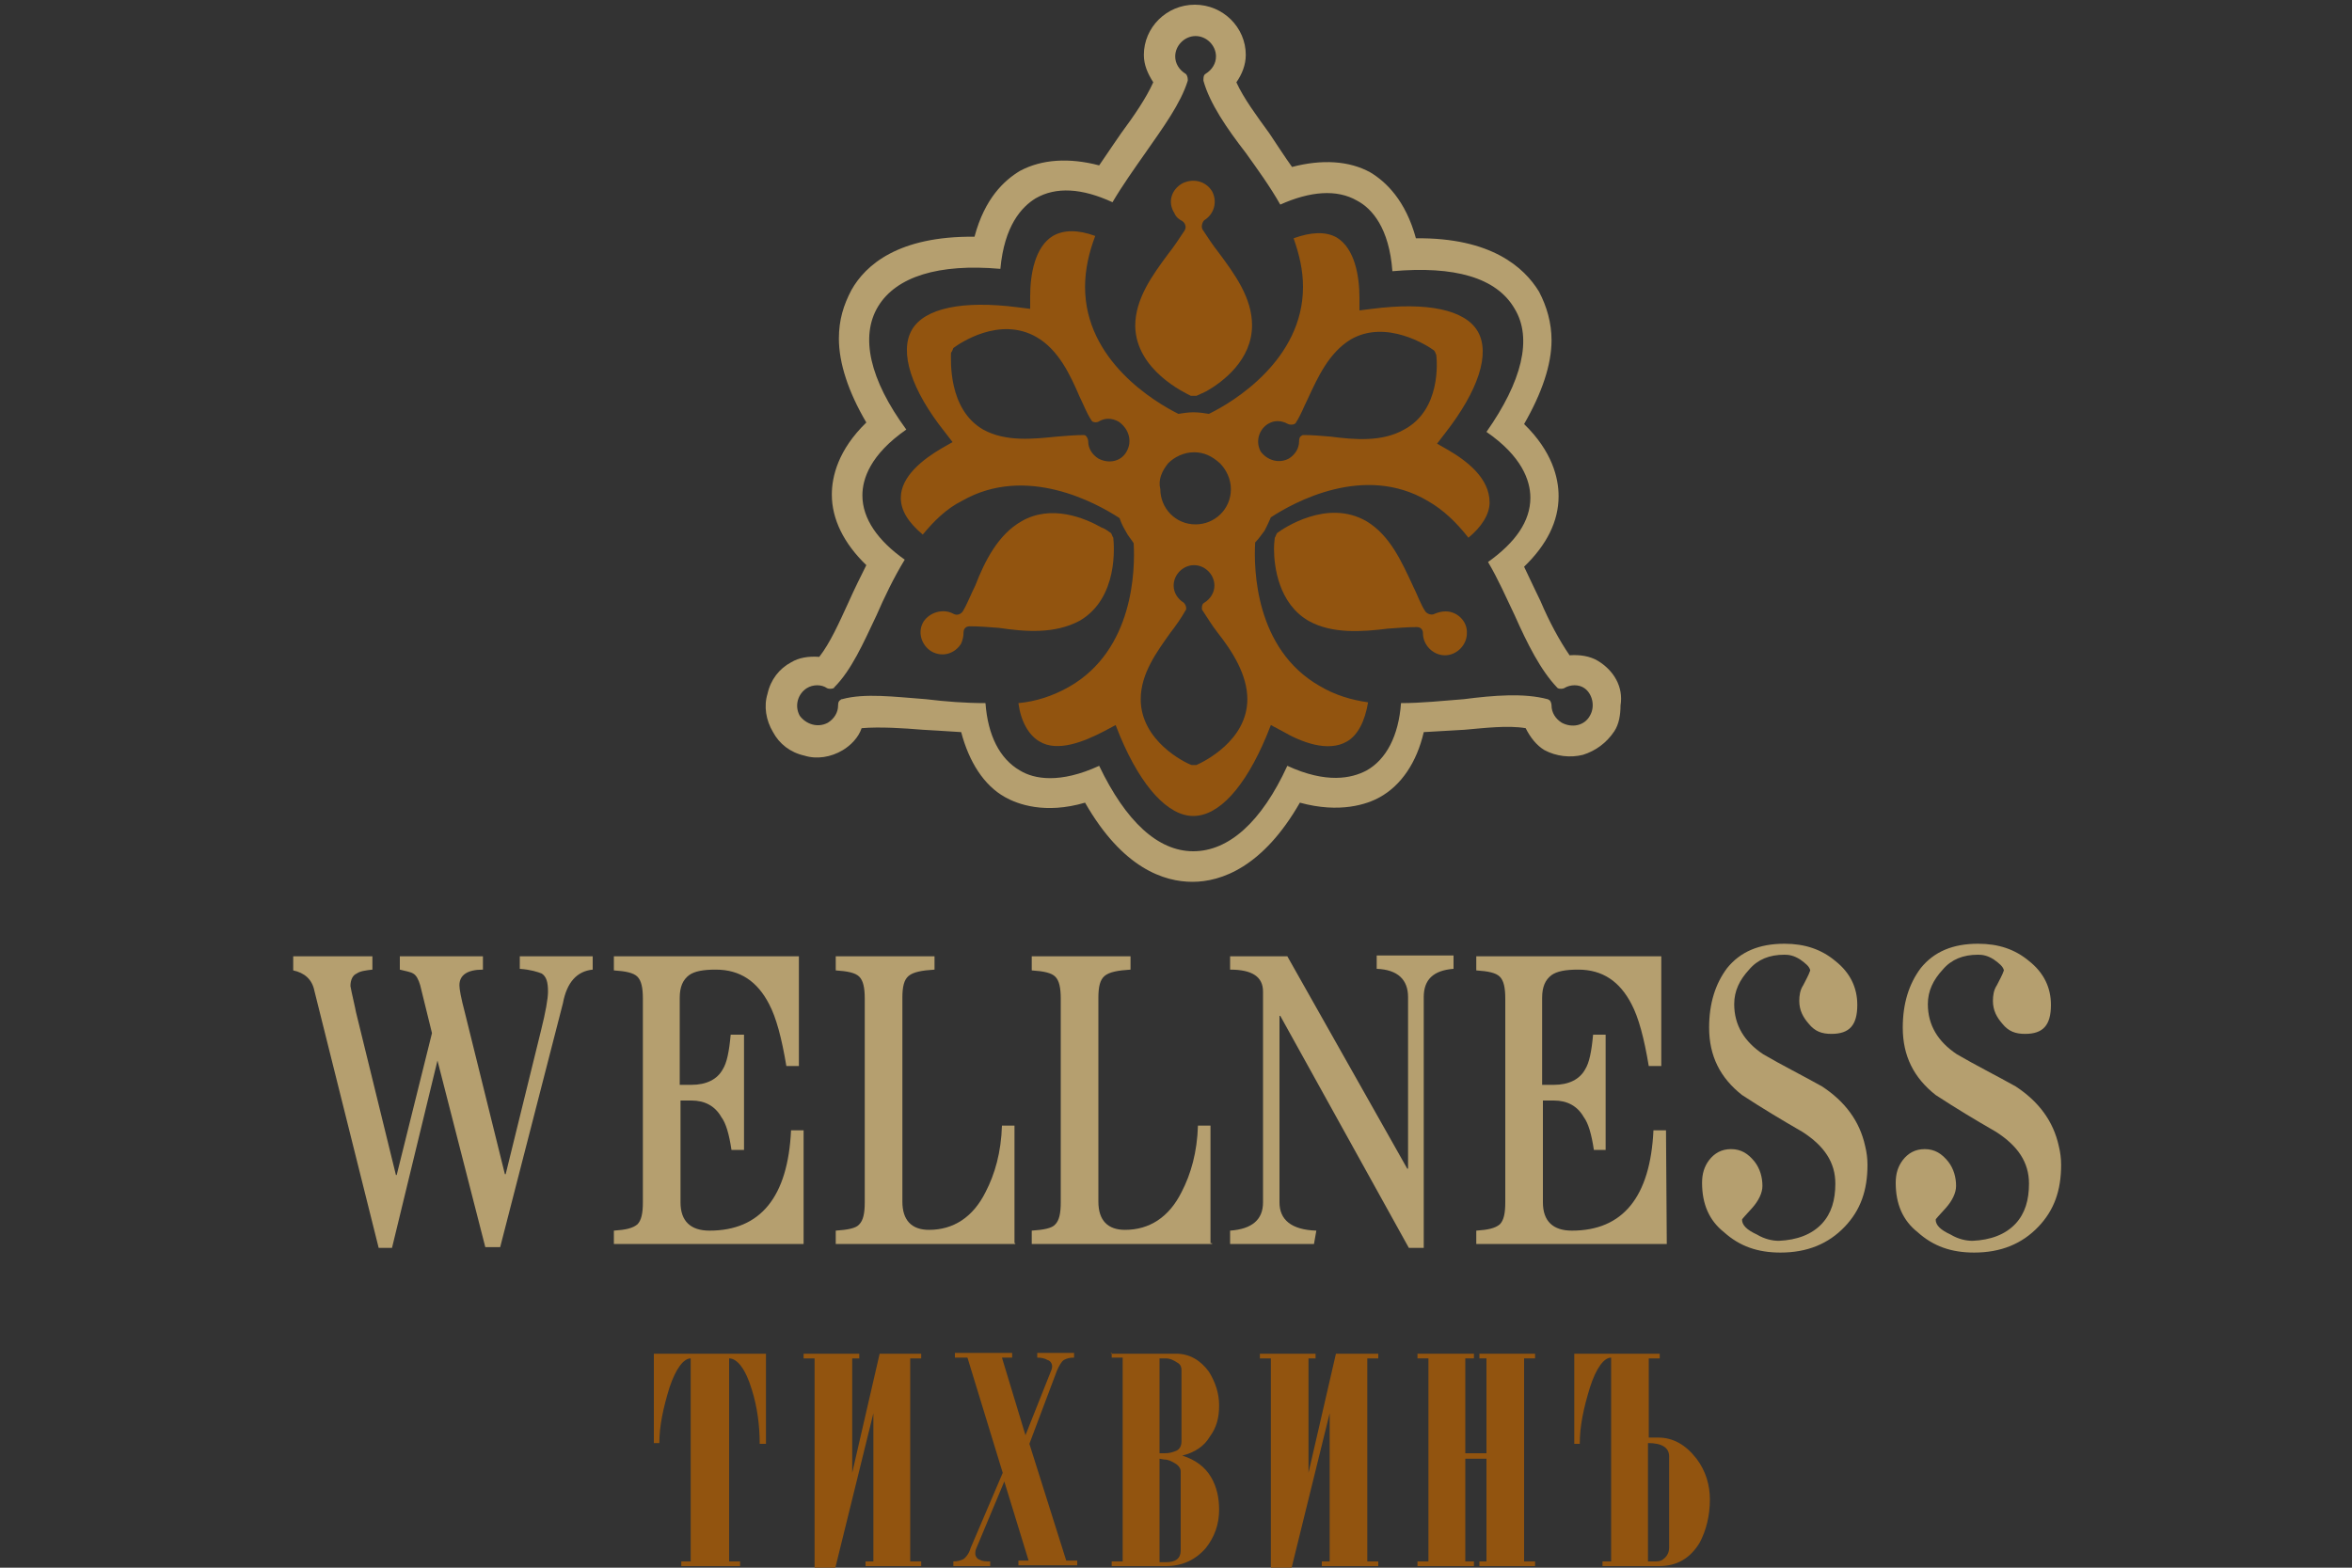 <?xml version="1.0" encoding="utf-8"?>
<!-- Generator: Adobe Illustrator 18.0.0, SVG Export Plug-In . SVG Version: 6.00 Build 0)  -->
<!DOCTYPE svg PUBLIC "-//W3C//DTD SVG 1.1//EN" "http://www.w3.org/Graphics/SVG/1.1/DTD/svg11.dtd">
<svg version="1.1" id="Layer_1" xmlns="http://www.w3.org/2000/svg" xmlns:xlink="http://www.w3.org/1999/xlink" x="0px" y="0px"
	 width="300px" height="200px" viewBox="-37.8 0 300 200" enable-background="new -37.8 0 300 200" xml:space="preserve">
<rect x="-37.8" y="0" width="300" height="200" fill="#333333" stroke="none"/>
<rect x="0.3" fill="none" width="224" height="200"/>
<g>
	<rect x="-18.8" y="-11.1" fill="#FFFFFF" width="0.5" height="0.5"/>
	<rect x="242.5" y="227.3" fill="#FFFFFF" width="0.5" height="0.5"/>
	<path fill="#B59F6F" d="M166,84.3c-1-0.6-2.3-0.8-3.6-0.7c-1.3-1.9-2.6-4.3-3.7-6.9c0,0-1.5-3.1-2.1-4.4c2.9-2.8,4.4-5.8,4.4-9
		c0-2.3-0.8-5.7-4.4-9.2c2.3-4,3.5-7.6,3.5-10.7c0-2.2-0.6-4.3-1.6-6.2c-1.9-3.1-6.1-6.9-15.7-6.8c-1.3-4.8-3.8-7.2-5.8-8.4
		c-2.7-1.5-6.2-1.7-10-0.7c-0.6-0.8-2.9-4.3-2.9-4.3c-1.6-2.2-3.3-4.5-4.2-6.5c0.7-1,1.2-2.2,1.2-3.5c0-3.5-2.9-6.4-6.5-6.4
		s-6.5,2.9-6.5,6.4c0,1.3,0.5,2.4,1.2,3.5c-0.9,2-2.4,4.2-4.1,6.5c0,0-2,2.9-2.8,4.1c-3.8-1-7.3-0.8-10.1,0.7
		c-2,1.2-4.5,3.5-5.8,8.4c-9.7-0.1-13.9,3.6-15.7,6.8c-1,1.9-1.6,3.8-1.6,6.2c0,3.1,1.2,6.8,3.5,10.7c-3.6,3.5-4.4,6.9-4.4,9.2
		c0,3.1,1.5,6.2,4.4,9c-0.7,1.4-1.5,3-2.3,4.8c-1.2,2.6-2.3,5.1-3.7,6.9c-1.4-0.1-2.6,0.1-3.6,0.7c-1.5,0.8-2.6,2.2-3,4
		c-0.5,1.6-0.2,3.4,0.7,4.9c0.8,1.5,2.2,2.6,4,3c1.6,0.5,3.4,0.2,4.9-0.7c1-0.6,2-1.6,2.4-2.8c2.3-0.2,5.4,0,7.8,0.2
		c0,0,3.5,0.2,4.9,0.3c1,3.8,2.9,6.8,5.6,8.3c1.6,0.9,5.1,2.2,10.2,0.7c4.8,8.4,10.1,10.1,13.7,10.1c3.7,0,9-1.9,13.7-10.1
		c5.1,1.4,8.6,0.2,10.2-0.7c2.7-1.5,4.7-4.4,5.6-8.3c1.7-0.1,3.5-0.2,5.2-0.3c2.4-0.2,5.5-0.6,7.8-0.2c0.6,1.2,1.4,2.2,2.4,2.8
		c1.5,0.8,3.3,1,4.9,0.6c1.6-0.5,3-1.5,4-3c0.6-0.9,0.8-2.1,0.8-3.3C169.3,87.6,168,85.5,166,84.3L166,84.3z M165,91.3
		c-0.7,1.3-2.3,1.6-3.6,0.9c-0.8-0.5-1.3-1.3-1.3-2.2c0-0.2-0.1-0.6-0.3-0.7c-0.1,0-0.1-0.1-0.2-0.1c-3-0.8-6.8-0.5-10.7,0
		c-2.6,0.2-5.4,0.5-8,0.5c-0.3,4.2-1.9,7.2-4.4,8.6c-1.9,1-5.1,1.7-10.1-0.6c-3.3,7.2-7.5,10.9-12,10.9c-4.5,0-8.6-3.8-12-10.9
		c-5,2.3-8.3,1.7-10.1,0.6c-2.6-1.5-4.1-4.5-4.4-8.6c-2.6,0-5.1-0.2-7.6-0.5c-4-0.3-7.8-0.8-10.7,0c-0.1,0-0.1,0-0.2,0.1
		c-0.2,0.1-0.3,0.3-0.3,0.7c0,0.9-0.5,1.7-1.3,2.2c-1.3,0.7-2.8,0.2-3.6-0.9c-0.7-1.3-0.2-2.8,0.9-3.5c0.8-0.5,1.9-0.5,2.6,0
		c0.2,0.1,0.6,0.1,0.8,0c0.1,0,0.1-0.1,0.1-0.1c2.2-2.2,3.7-5.6,5.4-9.2c1-2.3,2.2-4.8,3.6-7.1c-3.4-2.4-5.4-5.2-5.4-8.2
		c0-2.1,1-5.2,5.6-8.4c-4.7-6.4-5.9-11.9-3.6-15.7c2.3-3.8,7.7-5.5,15.6-4.8c0.5-5.5,2.7-7.9,4.5-9c2.6-1.5,5.9-1.3,9.8,0.5
		c1.3-2.2,2.8-4.3,4.2-6.3c2.3-3.3,4.5-6.3,5.4-9.2c0-0.1,0-0.1,0-0.2c0-0.2-0.1-0.6-0.3-0.7c-0.8-0.5-1.3-1.3-1.3-2.2
		c0-1.4,1.2-2.6,2.6-2.6s2.6,1.2,2.6,2.6c0,0.9-0.5,1.7-1.3,2.2c-0.2,0.1-0.3,0.3-0.3,0.7c0,0.1,0,0.1,0,0.2c0.8,2.9,3,6.1,5.4,9.2
		c1.5,2.1,3.1,4.3,4.4,6.6l0,0c3.8-1.7,7.2-2,9.8-0.5c1.9,1,4.1,3.5,4.5,9c7.9-0.7,13.3,0.8,15.6,4.8c2.3,3.8,0.9,9.3-3.6,15.7
		c4.5,3.1,5.6,6.2,5.6,8.4c0,3-1.9,5.7-5.4,8.2c1.3,2.2,2.3,4.5,3.4,6.8c1.6,3.6,3.3,7,5.4,9.2l0.1,0.1c0.2,0.1,0.6,0.1,0.8,0
		c0.8-0.5,1.9-0.5,2.6,0C165.3,88.5,165.7,90.1,165,91.3z"/>
	<path fill="#92540F" d="M146.6,78c-0.5,0-0.9,0.1-1.4,0.3c-0.3,0.2-0.9,0.1-1.2-0.3c-0.6-0.9-1-2.1-1.6-3.3c-1.4-3-2.9-6.4-5.9-8.2
		c-5-2.9-10.6,0.9-11.4,1.5c-0.1,0.1-0.2,0.5-0.3,0.6c0,0.2-0.1,0.7-0.1,1.4c0,2.3,0.6,7,4.4,9.2c3,1.7,6.9,1.4,10.1,1
		c1.3-0.1,2.6-0.2,3.7-0.2c0.5,0,0.8,0.3,0.8,0.8c0,1.5,1.3,2.8,2.8,2.8c1.5,0,2.8-1.3,2.8-2.8C149.4,79.3,148.1,78,146.6,78z"/>
	<path fill="#92540F" d="M99.9,79.2c5-2.9,4.4-9.7,4.3-10.6c-0.1-0.1-0.2-0.5-0.3-0.6c-0.2-0.1-0.6-0.5-1.2-0.7
		c-2.1-1.2-6.4-3-10.2-0.8c-3,1.7-4.7,5.1-5.9,8.2c-0.6,1.2-1,2.3-1.6,3.3c-0.2,0.3-0.7,0.6-1.2,0.3c-1.3-0.7-3-0.2-3.8,1
		c-0.8,1.3-0.3,3,1,3.8c1.4,0.8,3,0.3,3.8-1c0.2-0.5,0.3-0.9,0.3-1.4c0-0.5,0.3-0.8,0.8-0.8c1.2,0,2.4,0.1,3.7,0.2
		C93,80.6,96.7,80.9,99.9,79.2z"/>
	<path fill="#92540F" d="M146.9,57.4l-1.4-0.8l1-1.3c4.3-5.5,5.8-10.2,4.2-13c-1.6-2.8-6.5-3.8-13.5-2.9l-1.6,0.2V38
		c0-2.8-0.6-6.3-2.9-7.7c-1.4-0.8-3.3-0.7-5.5,0.1c0.7,2,1.2,4,1.2,6.2c0,9.3-8.9,14.7-12,16.2c-0.6-0.1-1.3-0.2-2-0.2
		c-0.6,0-1.3,0.1-1.9,0.2c-3-1.5-11.9-6.8-11.9-16.2c0-2.2,0.5-4.4,1.3-6.5c-2.2-0.8-4-0.8-5.4,0c-2.3,1.4-2.9,4.9-2.9,7.7v1.6
		l-1.6-0.2c-7-0.9-11.9,0.1-13.5,2.9c-1.6,2.8-0.1,7.6,4.2,13l1,1.3l-1.4,0.8c-2.4,1.4-5.2,3.6-5.2,6.3c0,1.6,0.9,3.1,2.8,4.7
		c1.4-1.7,3-3.3,5-4.3c8.2-4.7,17.2,0.3,20.1,2.2c0.2,0.6,0.5,1.2,0.8,1.7c0.3,0.6,0.7,1,1,1.5c0.2,3.4,0,13.6-8.2,18.3
		c-2.1,1.2-4.3,1.9-6.5,2.1c0.3,2.3,1.3,4.1,2.7,4.9c2.3,1.4,5.7,0,8.2-1.3l1.5-0.8l0.6,1.5c2.7,6.4,6.1,10.1,9.3,10.1
		c3.3,0,6.6-3.7,9.3-10.1l0.6-1.5l1.5,0.8c2.4,1.4,5.8,2.7,8.2,1.3c1.4-0.8,2.3-2.6,2.7-5c-2.1-0.3-4.2-0.9-6.2-2.1
		c-8.2-4.7-8.4-14.9-8.2-18.3c0.5-0.5,0.8-1,1.2-1.5c0.3-0.6,0.6-1.2,0.8-1.7c2.9-1.9,11.9-6.9,20-2.1c2.1,1.2,3.7,2.8,5.2,4.7
		c1.7-1.4,2.7-3,2.7-4.5C152.2,61,149.3,58.8,146.9,57.4L146.9,57.4z M105.9,57.6c-0.7,1.3-2.3,1.6-3.6,0.9
		c-0.8-0.5-1.3-1.3-1.3-2.2c0-0.2-0.1-0.5-0.3-0.7c-0.1-0.1-0.2-0.1-0.3-0.1c-1,0-2.2,0.1-3.4,0.2c-3,0.3-6.5,0.7-9.4-0.9
		c-4.5-2.6-4.1-8.9-4.1-9.8c0.1-0.1,0.2-0.3,0.3-0.6c0.8-0.6,5.9-4.1,10.6-1.4c2.8,1.6,4.3,4.8,5.5,7.6c0.5,1,0.9,2.1,1.5,3
		c0.1,0.1,0.1,0.2,0.2,0.2c0.2,0.1,0.5,0.1,0.7,0c0.8-0.5,1.7-0.5,2.6,0C106.3,54.8,106.6,56.4,105.9,57.6L105.9,57.6z M111.2,59.1
		c0.8-0.8,2-1.4,3.3-1.4c1.3,0,2.3,0.5,3.3,1.4c0.8,0.8,1.4,2,1.4,3.3c0,2.6-2.1,4.5-4.5,4.5c-2.6,0-4.5-2.1-4.5-4.5
		C109.9,61.2,110.4,60.1,111.2,59.1L111.2,59.1z M114.8,97.6c-0.2,0-0.5,0-0.6,0c-0.9-0.3-6.5-3.1-6.5-8.4c0-3.3,2.1-6.1,3.8-8.5
		c0.7-0.9,1.4-1.9,1.9-2.8c0.1-0.1,0.1-0.2,0.1-0.3c0-0.2-0.1-0.5-0.3-0.7c-0.8-0.5-1.3-1.3-1.3-2.2c0-1.4,1.2-2.6,2.6-2.6
		c1.4,0,2.6,1.2,2.6,2.6c0,0.9-0.5,1.7-1.3,2.2c-0.2,0.1-0.3,0.3-0.3,0.7c0,0.1,0,0.2,0.1,0.3c0.6,0.9,1.2,1.9,1.9,2.8
		c1.9,2.4,3.8,5.4,3.8,8.5C121.3,94.5,115.7,97.2,114.8,97.6L114.8,97.6z M141.3,54.8c-2.8,1.6-6.3,1.3-9.4,0.9
		c-1.2-0.1-2.3-0.2-3.4-0.2c-0.1,0-0.2,0-0.3,0.1c-0.2,0.1-0.3,0.3-0.3,0.7c0,0.9-0.5,1.7-1.3,2.2c-1.3,0.7-2.8,0.2-3.6-0.9
		c-0.7-1.3-0.2-2.8,0.9-3.5c0.8-0.5,1.7-0.5,2.6,0c0.2,0.1,0.6,0.1,0.8,0c0.1-0.1,0.2-0.1,0.2-0.2c0.6-0.9,1-2,1.5-3
		c1.3-2.8,2.7-5.9,5.5-7.6c4.5-2.6,9.8,0.8,10.6,1.4c0.1,0.1,0.2,0.3,0.3,0.6C145.5,46.1,146,52.3,141.3,54.8z"/>
	<path fill="#92540F" d="M114.1,50.5c0.2,0,0.5,0,0.7,0c0.2-0.1,0.7-0.3,1.3-0.6c2.1-1.2,5.8-4,5.8-8.4c0-3.5-2.2-6.5-4.2-9.2
		c-0.8-1-1.5-2.1-2.1-3c-0.2-0.3-0.1-0.9,0.2-1.2c1.3-0.8,1.7-2.4,1-3.7c-0.8-1.3-2.4-1.7-3.8-1c-1.4,0.8-1.9,2.4-1,3.8
		c0.2,0.5,0.6,0.8,1,1c0.3,0.2,0.6,0.7,0.3,1.2c-0.6,0.9-1.3,2-2.1,3c-2,2.7-4.2,5.7-4.2,9.2C107.1,47.2,113.3,50.1,114.1,50.5z"/>
	<path fill="#B59F6F" d="M12.2,159.2h-1.7l-8.2-32.8c-0.3-1.5-1.3-2.3-2.7-2.6V122H9.7v1.7c-0.9,0.1-1.6,0.2-2,0.5
		c-0.5,0.2-0.8,0.8-0.8,1.6c0,0.1,0.2,1,0.6,2.8l0.1,0.5l5.1,20.8h0.1l4.5-18.1l-1.5-6.1c-0.2-0.7-0.5-1.3-0.9-1.5
		c-0.3-0.2-0.9-0.3-1.7-0.5v-1.7h10.6v1.7c-2,0-3,0.7-3,2c0,0.5,0.2,1.6,0.7,3.5l5.1,20.6h0.1l4.5-18.3c0.6-2.4,0.9-4.1,0.9-5
		c0-1.2-0.2-1.9-0.8-2.3c-0.5-0.2-1.4-0.5-2.8-0.6V122h9.3v1.7c-2,0.2-3.3,1.6-3.8,4.3l-8,31.1h-1.9l-6.1-23.8H18L12.2,159.2z"/>
	<path fill="#B59F6F" d="M64.8,158.7H40.5V157c1.5-0.1,2.4-0.3,3-0.8c0.5-0.5,0.7-1.4,0.7-2.8v-26c0-1.4-0.2-2.3-0.7-2.8
		s-1.5-0.7-3-0.8V122h23.6v14h-1.6c-0.6-3.6-1.3-6.2-2.2-7.9c-1.5-2.9-3.7-4.4-6.8-4.4c-1.6,0-2.7,0.2-3.4,0.7
		c-0.8,0.6-1.2,1.5-1.2,2.9v11.1h1.5c1.9,0,3.3-0.7,4-2c0.5-0.8,0.8-2.2,1-4.4h1.7v14.7h-1.6c-0.3-2-0.7-3.4-1.3-4.2
		c-0.8-1.4-2.1-2.1-3.8-2.1h-1.4v13c0,2.4,1.3,3.6,3.7,3.6c6.5,0,10-4.3,10.4-12.8h1.6V158.7z"/>
	<path fill="#B59F6F" d="M91.7,158.7H68.8V157c1.5-0.1,2.6-0.3,3-0.8c0.5-0.5,0.7-1.4,0.7-2.8v-26c0-1.4-0.2-2.3-0.7-2.8
		s-1.5-0.7-3-0.8V122h12.6v1.7c-1.6,0.1-2.7,0.3-3.3,0.8c-0.6,0.5-0.8,1.4-0.8,2.8v26c0,2.4,1.2,3.6,3.4,3.6c3.1,0,5.6-1.6,7.2-4.8
		c1.2-2.3,2-5.1,2.1-8.5h1.6v15H91.7z"/>
	<path fill="#B59F6F" d="M116.8,158.7H93.8V157c1.5-0.1,2.6-0.3,3-0.8c0.5-0.5,0.7-1.4,0.7-2.8v-26c0-1.4-0.2-2.3-0.7-2.8
		c-0.5-0.5-1.5-0.7-3-0.8V122h12.6v1.7c-1.6,0.1-2.7,0.3-3.3,0.8c-0.6,0.5-0.8,1.4-0.8,2.8v26c0,2.4,1.2,3.6,3.4,3.6
		c3.1,0,5.6-1.6,7.2-4.8c1.2-2.3,2-5.1,2.1-8.5h1.6v15H116.8z"/>
	<path fill="#B59F6F" d="M129.8,158.7h-10.7V157c2.8-0.2,4.2-1.4,4.2-3.6v-26.9c0-1.9-1.4-2.8-4.2-2.8v-1.7h7.3l15.3,27.1h0.1v-21.9
		c0-2.2-1.3-3.5-4-3.6v-1.7h9.8v1.7c-2.6,0.2-3.8,1.4-3.8,3.6v32h-1.9l-16.4-29.6h-0.1v23.8c0,2.2,1.5,3.5,4.7,3.6L129.8,158.7z"/>
	<path fill="#B59F6F" d="M174.8,158.7h-24.3V157c1.5-0.1,2.4-0.3,3-0.8c0.5-0.5,0.7-1.4,0.7-2.8v-26c0-1.4-0.2-2.3-0.7-2.8
		c-0.5-0.5-1.5-0.7-3-0.8V122h23.6v14h-1.6c-0.6-3.6-1.3-6.2-2.2-7.9c-1.5-2.9-3.7-4.4-6.8-4.4c-1.6,0-2.7,0.2-3.4,0.7
		c-0.8,0.6-1.2,1.5-1.2,2.9v11.1h1.5c1.9,0,3.3-0.7,4-2c0.5-0.8,0.8-2.2,1-4.4h1.6v14.7h-1.5c-0.3-2-0.7-3.4-1.3-4.2
		c-0.8-1.4-2.1-2.1-3.8-2.1H159v13c0,2.4,1.3,3.6,3.7,3.6c6.5,0,10-4.3,10.4-12.8h1.6L174.8,158.7L174.8,158.7z"/>
	<path fill="#B59F6F" d="M179.3,150.9c0-1.2,0.3-2.1,0.9-2.9c0.7-0.9,1.6-1.4,2.8-1.4c1.3,0,2.2,0.6,3,1.6c0.7,0.9,1,2,1,3.1
		c0,0.9-0.5,1.9-1.3,2.8c-0.8,0.9-1.3,1.4-1.3,1.5c0,0.7,0.6,1.3,1.9,1.9c1,0.6,2,0.8,2.8,0.8c2.3-0.1,4.2-0.8,5.5-2.2
		c1.2-1.3,1.7-3,1.7-5.1c0-2.7-1.4-4.8-4.2-6.6c-2.6-1.5-5.1-3-7.7-4.7c-2.8-2.2-4.2-5-4.2-8.6c0-3.1,0.8-5.6,2.3-7.6
		c1.7-2.1,4.1-3.1,7.3-3.1c2.6,0,4.7,0.7,6.5,2.2c1.9,1.5,2.8,3.4,2.8,5.6c0,2.6-1,3.7-3.3,3.7c-1.2,0-2.1-0.3-2.9-1.3
		c-0.7-0.8-1.2-1.7-1.2-2.9c0-0.7,0.1-1.4,0.5-2c0.3-0.6,0.7-1.3,0.9-1.9c-0.1-0.5-0.6-0.9-1.3-1.4c-0.8-0.5-1.4-0.6-2-0.6
		c-1.9,0-3.4,0.6-4.5,1.9c-1.2,1.3-1.9,2.7-1.9,4.4c0,2.7,1.3,4.8,3.7,6.4c2.4,1.4,5,2.7,7.5,4.1c2.9,1.9,4.8,4.4,5.5,7.6
		c0.2,0.8,0.3,1.6,0.3,2.4c0,3.3-0.9,5.8-2.9,7.9c-2.1,2.2-4.8,3.3-8.2,3.3c-2.9,0-5.2-0.8-7.2-2.6
		C180.2,155.7,179.3,153.6,179.3,150.9z"/>
	<path fill="#B59F6F" d="M204,150.9c0-1.2,0.3-2.1,0.9-2.9c0.7-0.9,1.6-1.4,2.8-1.4c1.3,0,2.2,0.6,3,1.6c0.7,0.9,1,2,1,3.1
		c0,0.9-0.5,1.9-1.3,2.8c-0.8,0.9-1.3,1.4-1.3,1.5c0,0.7,0.6,1.3,1.9,1.9c1,0.6,2,0.8,2.8,0.8c2.3-0.1,4.2-0.8,5.5-2.2
		c1.2-1.3,1.7-3,1.7-5.1c0-2.7-1.4-4.8-4.2-6.6c-2.6-1.5-5.1-3-7.7-4.7c-2.8-2.2-4.2-5-4.2-8.6c0-3.1,0.8-5.6,2.3-7.6
		c1.7-2.1,4.1-3.1,7.3-3.1c2.6,0,4.7,0.7,6.5,2.2c1.9,1.5,2.8,3.4,2.8,5.6c0,2.6-1,3.7-3.3,3.7c-1.2,0-2.1-0.3-2.9-1.3
		c-0.7-0.8-1.2-1.7-1.2-2.9c0-0.7,0.1-1.4,0.5-2c0.3-0.6,0.7-1.3,0.9-1.9c-0.1-0.5-0.6-0.9-1.3-1.4c-0.8-0.5-1.4-0.6-2-0.6
		c-1.9,0-3.4,0.6-4.5,1.9c-1.2,1.3-1.9,2.7-1.9,4.4c0,2.7,1.3,4.8,3.7,6.4c2.4,1.4,5,2.7,7.5,4.1c2.9,1.9,4.8,4.4,5.5,7.6
		c0.2,0.8,0.3,1.6,0.3,2.4c0,3.3-0.9,5.8-2.9,7.9c-2.1,2.2-4.8,3.3-8.2,3.3c-2.9,0-5.2-0.8-7.2-2.6C204.9,155.7,204,153.6,204,150.9
		z"/>
	<path fill="#92540F" d="M45.6,172.7h14.3v11.5h-0.8c0-2.3-0.3-4.7-1-6.9c-0.8-2.7-1.9-4-2.9-4v25.9h1.4v0.6h-7.5v-0.6h1.2v-25.9
		c-0.9,0-1.9,1.3-2.7,3.7c-0.8,2.6-1.3,4.9-1.3,7.1h-0.7V172.7z"/>
	<polygon fill="#92540F" points="66.1,200.2 66.1,173.3 64.7,173.3 64.7,172.7 71.8,172.7 71.8,173.3 70.9,173.3 70.9,187.9 
		74.4,172.7 79.7,172.7 79.7,173.3 78.3,173.3 78.3,199.2 79.7,199.2 79.7,199.8 72.6,199.8 72.6,199.2 73.6,199.2 73.6,180.3 
		68.7,200.2 	"/>
	<path fill="#92540F" d="M90.1,187.9l-4.5-14.7H84v-0.6h7.3v0.6h-1.3l3,9.9l3.3-8.3c0.1-0.2,0.1-0.5,0.1-0.5c0-0.3-0.2-0.7-0.6-0.8
		c-0.3-0.2-0.8-0.3-1.3-0.3v-0.6h4.7v0.6c-0.6,0-0.9,0.1-1.3,0.3c-0.3,0.2-0.6,0.7-0.9,1.4l-3.5,9.3l4.7,14.9h1.4v0.6h-7.5v-0.6h1.3
		L90.3,189l-3.6,8.6c-0.1,0.2-0.1,0.5-0.1,0.6c0,0.3,0.2,0.7,0.6,0.8c0.3,0.2,0.8,0.2,1.3,0.2v0.6h-4.7v-0.6c0.5,0,0.9-0.1,1.3-0.3
		c0.3-0.2,0.7-0.7,0.9-1.4L90.1,187.9z"/>
	<path fill="#92540F" d="M103.9,172.7h8.3c1.7,0,3.1,0.8,4.2,2.3c0.8,1.3,1.3,2.7,1.3,4.3c0,1.5-0.3,2.8-1.2,4
		c-0.7,1.2-1.9,2-3.5,2.4c1.6,0.5,2.9,1.4,3.7,2.8c0.7,1.2,1,2.6,1,4.1c0,1.9-0.6,3.5-1.7,4.9c-1.3,1.5-3,2.3-5.1,2.3h-6.9v-0.6h1.4
		v-26h-1.4v-0.6H103.9z M110.1,173.3v12.1h0.7c0.5,0,0.9-0.1,1.4-0.3c0.5-0.2,0.7-0.7,0.7-1.2v-9.1c0-0.5-0.2-0.8-0.6-1
		c-0.3-0.2-0.8-0.5-1.4-0.5H110.1L110.1,173.3z M110.1,186.1v13.2h0.8c1.3,0,1.9-0.5,1.9-1.5v-10.1c0-0.3-0.2-0.7-0.7-1
		c-0.5-0.3-0.9-0.5-1.4-0.5L110.1,186.1z"/>
	<polygon fill="#92540F" points="124.3,200.2 124.3,173.3 122.9,173.3 122.9,172.7 130,172.7 130,173.3 129.1,173.3 129.1,187.9 
		132.6,172.7 138,172.7 138,173.3 136.6,173.3 136.6,199.2 138,199.2 138,199.8 130.8,199.8 130.8,199.2 131.8,199.2 131.8,180.3 
		126.9,200.2 	"/>
	<polygon fill="#92540F" points="144.4,199.2 144.4,173.3 143,173.3 143,172.7 150.2,172.7 150.2,173.3 149.1,173.3 149.1,185.4 
		151.8,185.4 151.8,173.3 150.9,173.3 150.9,172.7 158,172.7 158,173.3 156.6,173.3 156.6,199.2 158,199.2 158,199.8 150.9,199.8 
		150.9,199.2 151.8,199.2 151.8,186.1 149.1,186.1 149.1,199.2 150.2,199.2 150.2,199.8 143,199.8 143,199.2 	"/>
	<path fill="#92540F" d="M167.7,199.2v-26c-0.9,0-1.9,1.3-2.7,3.8c-0.8,2.6-1.3,4.9-1.3,7.2H163v-11.5h10.9v0.6h-1.4v10.1h1.2
		c1.9,0,3.5,0.9,4.9,2.7c1.2,1.6,1.7,3.4,1.7,5.2c0,2.1-0.5,4-1.3,5.5c-1.2,2-2.9,3-5.2,3h-7.2v-0.6h1V199.2z M172.4,184.1v15.1h1
		c0.5,0,0.8-0.1,1.2-0.5c0.3-0.3,0.5-0.7,0.5-1.3v-11.6C175.1,184.7,174.2,184.1,172.4,184.1z"/>
</g>
</svg>
